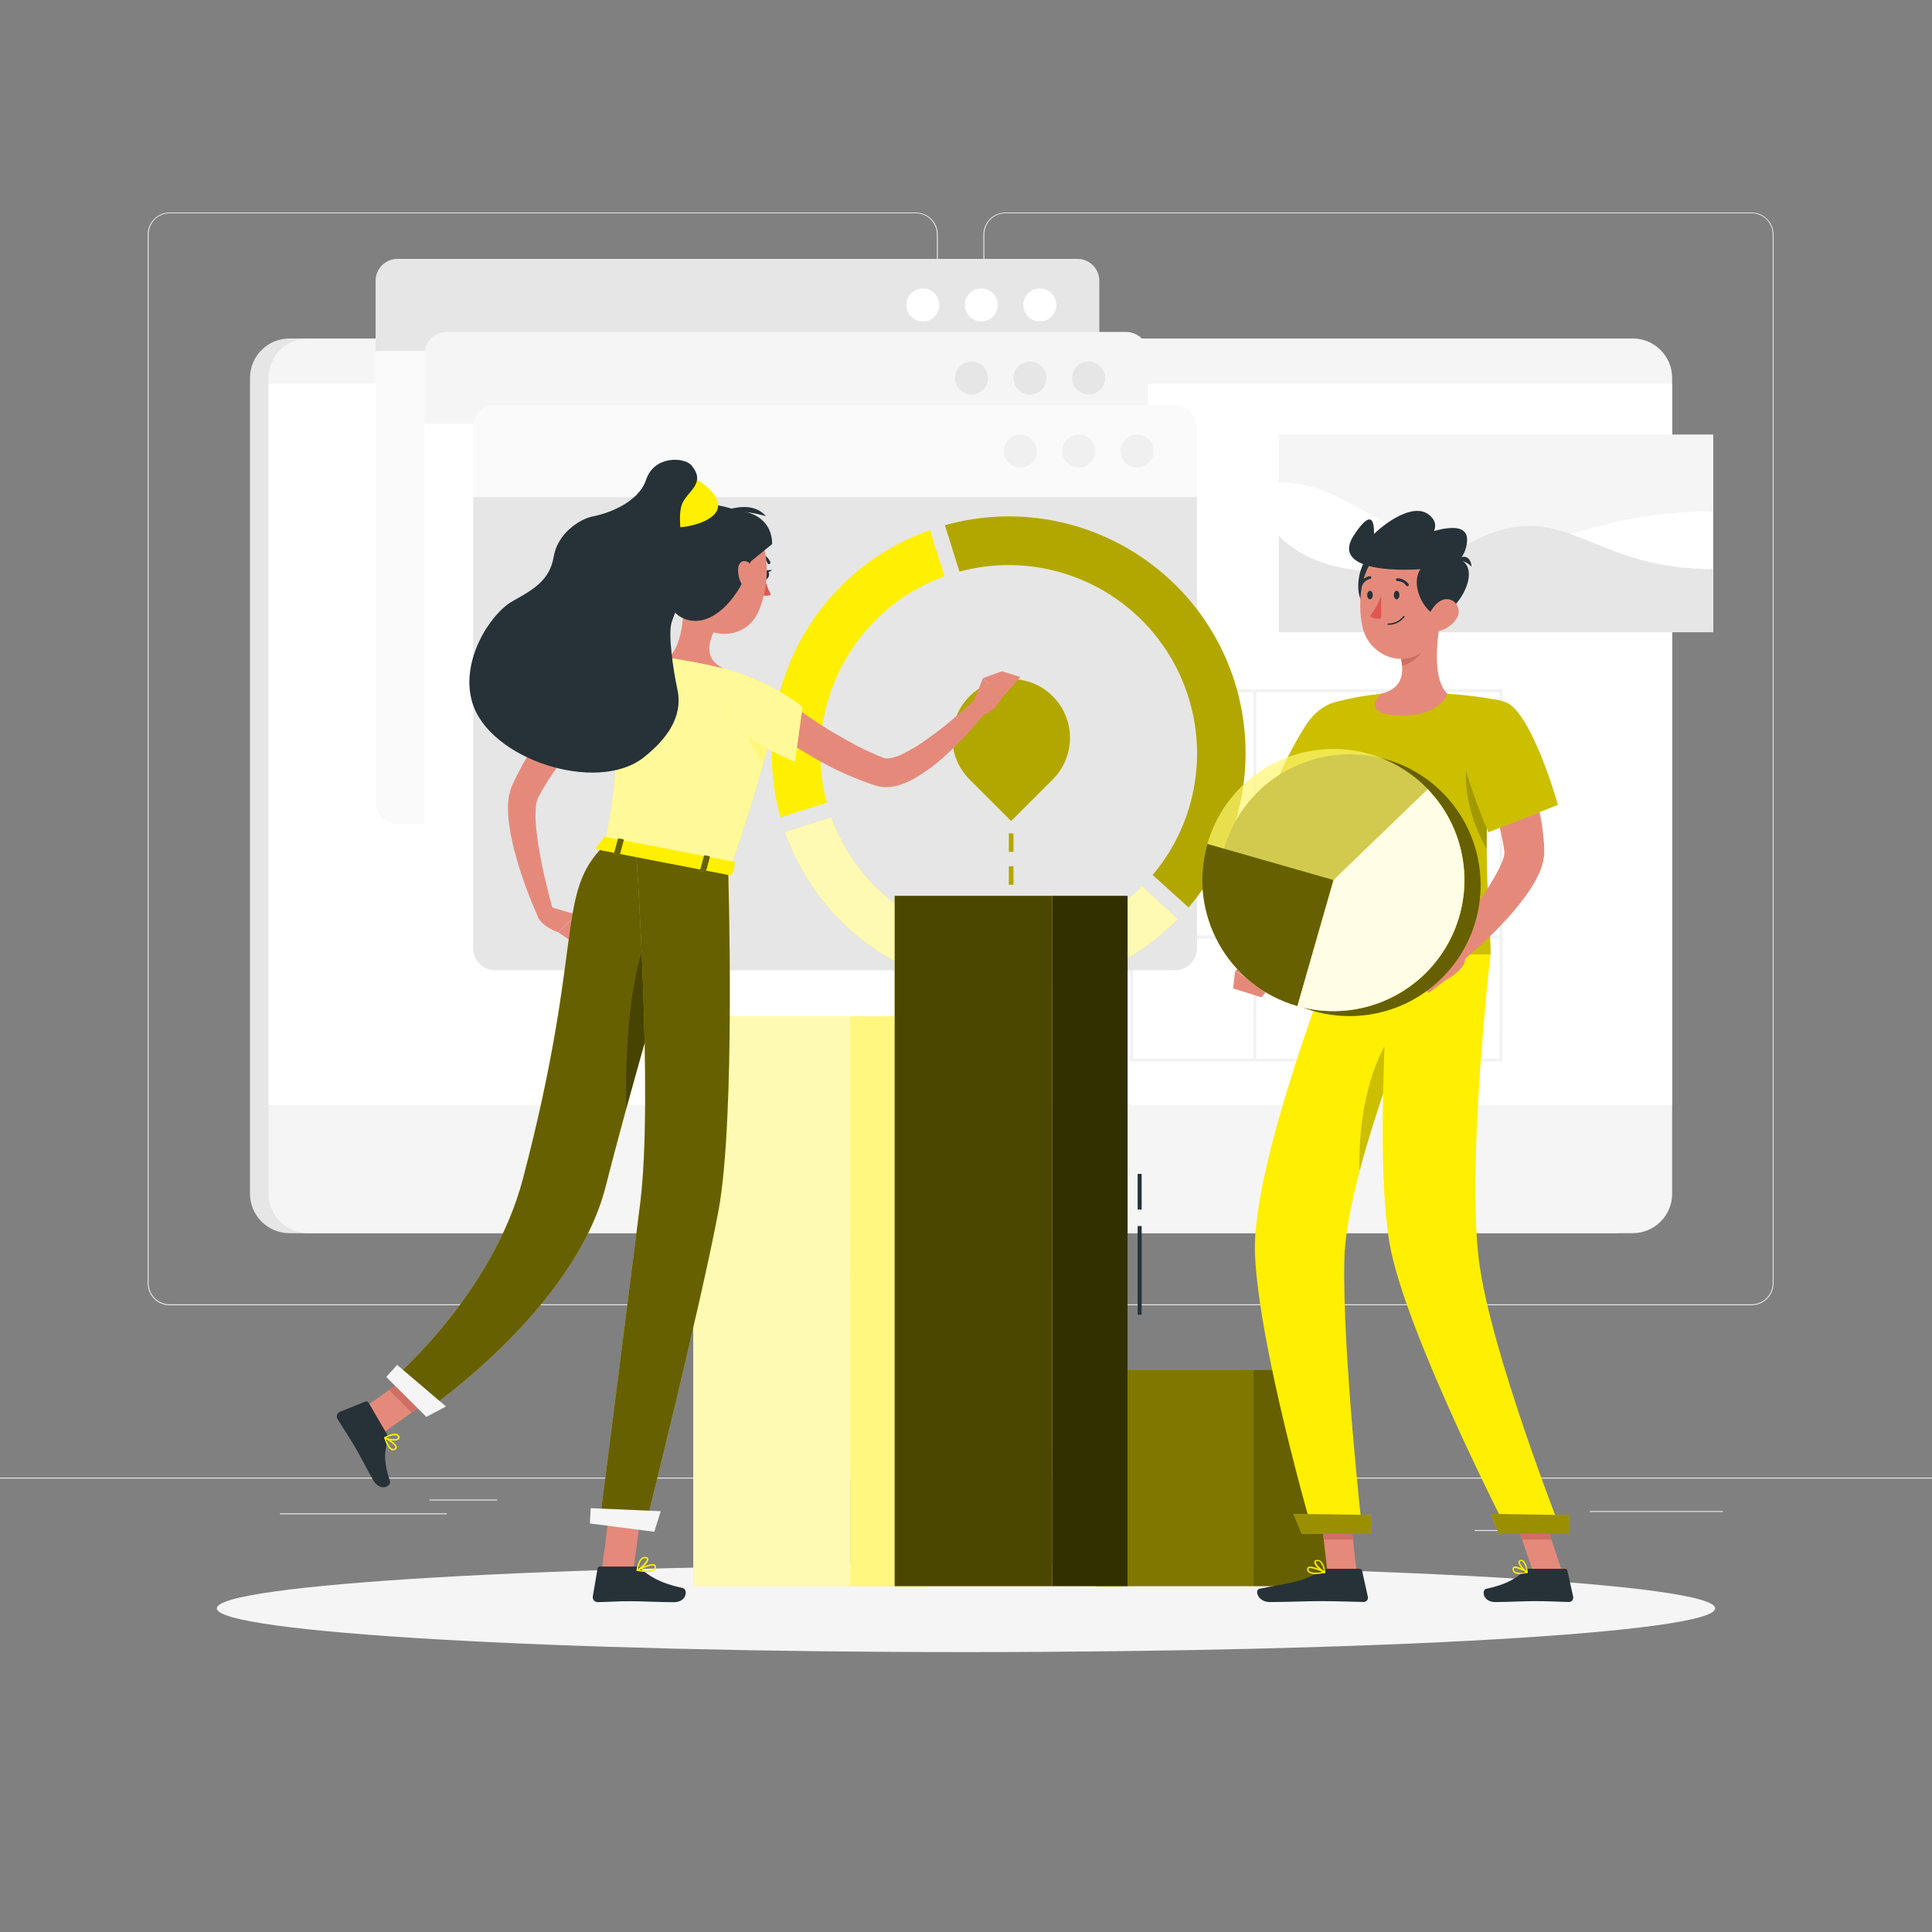 <?xml version="1.0" encoding="UTF-8"?>
<svg xmlns="http://www.w3.org/2000/svg" xmlns:xlink="http://www.w3.org/1999/xlink" width="600pt" height="600pt" viewBox="0 0 600 600" version="1.1">
<rect x="0" y="0" width="600" height="600" fill="#808080" stroke="none"/>
<defs>
<filter id="alpha" filterUnits="objectBoundingBox" x="0%" y="0%" width="100%" height="100%">
  <feColorMatrix type="matrix" in="SourceGraphic" values="0 0 0 0 1 0 0 0 0 1 0 0 0 0 1 0 0 0 1 0"/>
</filter>
<mask id="mask0">
  <g filter="url(#alpha)">
<rect x="0" y="0" width="600" height="600" style="fill:rgb(0%,0%,0%);fill-opacity:0.502;stroke:none;"/>
  </g>
</mask>
<clipPath id="clip1">
  <rect x="0" y="0" width="600" height="600"/>
</clipPath>
<g id="surface5" clip-path="url(#clip1)">
<path style=" stroke:none;fill-rule:nonzero;fill:rgb(90.196%,90.196%,90.196%);fill-opacity:1;" d="M 428.398 214.078 L 351.012 214.078 L 351.012 329.641 L 466.586 329.641 L 466.586 214.078 Z M 390.18 214.98 L 427.488 214.98 L 427.488 252.301 L 390.145 252.301 Z M 427.488 290.52 L 390.145 290.52 L 390.145 253.199 L 427.453 253.199 Z M 351.961 214.98 L 389.27 214.98 L 389.27 252.301 L 351.926 252.301 Z M 351.961 253.199 L 389.27 253.199 L 389.27 290.52 L 351.926 290.52 Z M 389.23 328.801 L 351.926 328.801 L 351.926 291.48 L 389.23 291.48 Z M 427.453 328.801 L 390.145 328.801 L 390.145 291.48 L 427.453 291.48 Z M 465.672 328.801 L 428.398 328.801 L 428.398 291.48 L 465.707 291.48 Z M 465.672 290.578 L 428.398 290.578 L 428.398 253.199 L 465.707 253.199 Z M 428.398 252.301 L 428.398 214.98 L 465.707 214.98 L 465.707 252.301 Z M 428.398 252.301 "/>
</g>
<mask id="mask1">
  <g filter="url(#alpha)">
<rect x="0" y="0" width="600" height="600" style="fill:rgb(0%,0%,0%);fill-opacity:0.702;stroke:none;"/>
  </g>
</mask>
<clipPath id="clip2">
  <rect x="0" y="0" width="600" height="600"/>
</clipPath>
<g id="surface8" clip-path="url(#clip2)">
<path style=" stroke:none;fill-rule:nonzero;fill:rgb(100%,100%,100%);fill-opacity:1;" d="M 279.109 299.09 C 273.453 296.168 268.207 292.512 263.508 288.215 C 254.594 280.043 247.832 269.801 243.816 258.395 L 258.145 253.871 C 264.949 272.734 280.941 286.797 300.52 291.137 C 320.098 295.477 340.531 289.488 354.672 275.27 L 365.746 285.422 C 343.004 308.512 307.855 314.059 279.109 299.09 Z M 279.109 299.09 "/>
</g>
<mask id="mask2">
  <g filter="url(#alpha)">
<rect x="0" y="0" width="600" height="600" style="fill:rgb(0%,0%,0%);fill-opacity:0.302;stroke:none;"/>
  </g>
</mask>
<clipPath id="clip3">
  <rect x="0" y="0" width="600" height="600"/>
</clipPath>
<g id="surface11" clip-path="url(#clip3)">
<path style=" stroke:none;fill-rule:nonzero;fill:rgb(0%,0%,0%);fill-opacity:1;" d="M 357.973 271.727 C 374.473 252.168 376.348 224.152 362.602 202.566 C 348.855 180.98 322.676 170.836 297.973 177.516 L 293.449 163.117 C 331.672 152.41 371.496 173.957 383.449 211.812 C 391.047 236.059 385.633 262.508 369.121 281.82 Z M 357.973 271.727 "/>
</g>
<mask id="mask3">
  <g filter="url(#alpha)">
<rect x="0" y="0" width="600" height="600" style="fill:rgb(0%,0%,0%);fill-opacity:0.302;stroke:none;"/>
  </g>
</mask>
<clipPath id="clip4">
  <rect x="0" y="0" width="600" height="600"/>
</clipPath>
<g id="surface14" clip-path="url(#clip4)">
<path style=" stroke:none;fill-rule:nonzero;fill:rgb(0%,0%,0%);fill-opacity:1;" d="M 326.941 216.238 C 319.809 209.105 308.246 209.102 301.109 216.234 C 293.977 223.363 293.973 234.93 301.105 242.062 L 314.016 254.977 L 326.941 242.062 C 334.07 234.934 334.07 223.371 326.941 216.238 Z M 326.941 216.238 "/>
</g>
<mask id="mask4">
  <g filter="url(#alpha)">
<rect x="0" y="0" width="600" height="600" style="fill:rgb(0%,0%,0%);fill-opacity:0.302;stroke:none;"/>
  </g>
</mask>
<clipPath id="clip5">
  <rect x="0" y="0" width="600" height="600"/>
</clipPath>
<g id="surface17" clip-path="url(#clip5)">
<path style=" stroke:none;fill-rule:nonzero;fill:rgb(0%,0%,0%);fill-opacity:1;" d="M 313.309 258.805 L 314.746 258.805 L 314.746 264.562 L 313.309 264.562 Z M 313.309 258.805 "/>
</g>
<mask id="mask5">
  <g filter="url(#alpha)">
<rect x="0" y="0" width="600" height="600" style="fill:rgb(0%,0%,0%);fill-opacity:0.302;stroke:none;"/>
  </g>
</mask>
<clipPath id="clip6">
  <rect x="0" y="0" width="600" height="600"/>
</clipPath>
<g id="surface20" clip-path="url(#clip6)">
<path style=" stroke:none;fill-rule:nonzero;fill:rgb(0%,0%,0%);fill-opacity:1;" d="M 313.309 269.016 L 314.746 269.016 L 314.746 274.777 L 313.309 274.777 Z M 313.309 269.016 "/>
</g>
<mask id="mask6">
  <g filter="url(#alpha)">
<rect x="0" y="0" width="600" height="600" style="fill:rgb(0%,0%,0%);fill-opacity:0.702;stroke:none;"/>
  </g>
</mask>
<clipPath id="clip7">
  <rect x="0" y="0" width="600" height="600"/>
</clipPath>
<g id="surface23" clip-path="url(#clip7)">
<path style=" stroke:none;fill-rule:nonzero;fill:rgb(100%,100%,100%);fill-opacity:1;" d="M 215.305 315.625 L 264.18 315.625 L 264.18 492.602 L 215.305 492.602 Z M 215.305 315.625 "/>
</g>
<mask id="mask7">
  <g filter="url(#alpha)">
<rect x="0" y="0" width="600" height="600" style="fill:rgb(0%,0%,0%);fill-opacity:0.502;stroke:none;"/>
  </g>
</mask>
<clipPath id="clip8">
  <rect x="0" y="0" width="600" height="600"/>
</clipPath>
<g id="surface26" clip-path="url(#clip8)">
<path style=" stroke:none;fill-rule:nonzero;fill:rgb(100%,100%,100%);fill-opacity:1;" d="M 264.18 315.625 L 287.641 315.625 L 287.641 492.602 L 264.18 492.602 Z M 264.18 315.625 "/>
</g>
<mask id="mask8">
  <g filter="url(#alpha)">
<rect x="0" y="0" width="600" height="600" style="fill:rgb(0%,0%,0%);fill-opacity:0.502;stroke:none;"/>
  </g>
</mask>
<clipPath id="clip9">
  <rect x="0" y="0" width="600" height="600"/>
</clipPath>
<g id="surface29" clip-path="url(#clip9)">
<path style=" stroke:none;fill-rule:nonzero;fill:rgb(0%,0%,0%);fill-opacity:1;" d="M 340.391 425.398 L 389.27 425.398 L 389.27 492.602 L 340.391 492.602 Z M 340.391 425.398 "/>
</g>
<mask id="mask9">
  <g filter="url(#alpha)">
<rect x="0" y="0" width="600" height="600" style="fill:rgb(0%,0%,0%);fill-opacity:0.6;stroke:none;"/>
  </g>
</mask>
<clipPath id="clip10">
  <rect x="0" y="0" width="600" height="600"/>
</clipPath>
<g id="surface32" clip-path="url(#clip10)">
<path style=" stroke:none;fill-rule:nonzero;fill:rgb(0%,0%,0%);fill-opacity:1;" d="M 389.27 425.398 L 412.727 425.398 L 412.727 492.602 L 389.27 492.602 Z M 389.27 425.398 "/>
</g>
<mask id="mask10">
  <g filter="url(#alpha)">
<rect x="0" y="0" width="600" height="600" style="fill:rgb(0%,0%,0%);fill-opacity:0.702;stroke:none;"/>
  </g>
</mask>
<clipPath id="clip11">
  <rect x="0" y="0" width="600" height="600"/>
</clipPath>
<g id="surface35" clip-path="url(#clip11)">
<path style=" stroke:none;fill-rule:nonzero;fill:rgb(0%,0%,0%);fill-opacity:1;" d="M 277.848 278.207 L 326.723 278.207 L 326.723 492.602 L 277.848 492.602 Z M 277.848 278.207 "/>
</g>
<mask id="mask11">
  <g filter="url(#alpha)">
<rect x="0" y="0" width="600" height="600" style="fill:rgb(0%,0%,0%);fill-opacity:0.8;stroke:none;"/>
  </g>
</mask>
<clipPath id="clip12">
  <rect x="0" y="0" width="600" height="600"/>
</clipPath>
<g id="surface38" clip-path="url(#clip12)">
<path style=" stroke:none;fill-rule:nonzero;fill:rgb(0%,0%,0%);fill-opacity:1;" d="M 326.723 278.207 L 350.184 278.207 L 350.184 492.602 L 326.723 492.602 Z M 326.723 278.207 "/>
</g>
<mask id="mask12">
  <g filter="url(#alpha)">
<rect x="0" y="0" width="600" height="600" style="fill:rgb(0%,0%,0%);fill-opacity:0.2;stroke:none;"/>
  </g>
</mask>
<clipPath id="clip13">
  <rect x="0" y="0" width="600" height="600"/>
</clipPath>
<g id="surface41" clip-path="url(#clip13)">
<path style=" stroke:none;fill-rule:nonzero;fill:rgb(0%,0%,0%);fill-opacity:1;" d="M 425.664 224.195 C 428.723 232.32 413.23 256.234 413.23 256.234 L 395.074 246.383 C 397.809 238.941 401.336 231.816 405.602 225.133 C 411.984 215.555 422.316 215.281 425.664 224.195 Z M 425.664 224.195 "/>
</g>
<mask id="mask13">
  <g filter="url(#alpha)">
<rect x="0" y="0" width="600" height="600" style="fill:rgb(0%,0%,0%);fill-opacity:0.2;stroke:none;"/>
  </g>
</mask>
<clipPath id="clip14">
  <rect x="0" y="0" width="600" height="600"/>
</clipPath>
<g id="surface44" clip-path="url(#clip14)">
<path style=" stroke:none;fill-rule:nonzero;fill:rgb(0%,0%,0%);fill-opacity:1;" d="M 414.887 217.98 C 414.887 217.98 404.172 245.398 414.348 296.449 L 462.91 296.449 C 463.246 288.996 458.555 252.637 465.742 217.523 C 460.379 216.484 454.949 215.793 449.496 215.461 C 442.621 215.062 435.73 215.062 428.855 215.461 C 424.141 215.934 419.473 216.777 414.887 217.98 Z M 414.887 217.98 "/>
</g>
<mask id="mask14">
  <g filter="url(#alpha)">
<rect x="0" y="0" width="600" height="600" style="fill:rgb(0%,0%,0%);fill-opacity:0.2;stroke:none;"/>
  </g>
</mask>
<clipPath id="clip15">
  <rect x="0" y="0" width="600" height="600"/>
</clipPath>
<g id="surface47" clip-path="url(#clip15)">
<path style=" stroke:none;fill-rule:nonzero;fill:rgb(0%,0%,0%);fill-opacity:1;" d="M 455.855 234.301 C 457.441 226.285 460.523 227.676 463.453 231.625 C 462.199 242.25 461.625 252.941 461.723 263.641 C 459.73 260.242 453.203 247.727 455.855 234.301 Z M 455.855 234.301 "/>
</g>
<mask id="mask15">
  <g filter="url(#alpha)">
<rect x="0" y="0" width="600" height="600" style="fill:rgb(0%,0%,0%);fill-opacity:0.2;stroke:none;"/>
  </g>
</mask>
<clipPath id="clip16">
  <rect x="0" y="0" width="600" height="600"/>
</clipPath>
<g id="surface50" clip-path="url(#clip16)">
<path style=" stroke:none;fill-rule:nonzero;fill:rgb(0%,0%,0%);fill-opacity:1;" d="M 434.746 317.891 L 436.223 321.238 C 430.84 335.113 426.16 349.254 422.207 363.602 C 421.789 347.23 425.172 329.184 434.746 317.891 Z M 434.746 317.891 "/>
</g>
<mask id="mask16">
  <g filter="url(#alpha)">
<rect x="0" y="0" width="600" height="600" style="fill:rgb(0%,0%,0%);fill-opacity:0.4;stroke:none;"/>
  </g>
</mask>
<clipPath id="clip17">
  <rect x="0" y="0" width="600" height="600"/>
</clipPath>
<g id="surface53" clip-path="url(#clip17)">
<path style=" stroke:none;fill-rule:nonzero;fill:rgb(0%,0%,0%);fill-opacity:1;" d="M 465.504 476.387 L 487.246 476.387 L 487.246 470.531 L 462.949 470.16 Z M 465.504 476.387 "/>
</g>
<mask id="mask17">
  <g filter="url(#alpha)">
<rect x="0" y="0" width="600" height="600" style="fill:rgb(0%,0%,0%);fill-opacity:0.4;stroke:none;"/>
  </g>
</mask>
<clipPath id="clip18">
  <rect x="0" y="0" width="600" height="600"/>
</clipPath>
<g id="surface56" clip-path="url(#clip18)">
<path style=" stroke:none;fill-rule:nonzero;fill:rgb(0%,0%,0%);fill-opacity:1;" d="M 404.242 476.387 L 425.988 476.387 L 425.988 470.473 L 401.688 470.16 Z M 404.242 476.387 "/>
</g>
<mask id="mask18">
  <g filter="url(#alpha)">
<rect x="0" y="0" width="600" height="600" style="fill:rgb(0%,0%,0%);fill-opacity:0.2;stroke:none;"/>
  </g>
</mask>
<clipPath id="clip19">
  <rect x="0" y="0" width="600" height="600"/>
</clipPath>
<g id="surface59" clip-path="url(#clip19)">
<path style=" stroke:none;fill-rule:nonzero;fill:rgb(0%,0%,0%);fill-opacity:1;" d="M 467.641 218.113 C 475.738 221.23 483.84 249.961 483.84 249.961 L 462.238 258.457 C 462.238 258.457 455.797 243.602 453.602 232.559 C 451.344 220.98 458.461 214.586 467.641 218.113 Z M 467.641 218.113 "/>
</g>
<mask id="mask19">
  <g filter="url(#alpha)">
<rect x="0" y="0" width="600" height="600" style="fill:rgb(0%,0%,0%);fill-opacity:0.6;stroke:none;"/>
  </g>
</mask>
<clipPath id="clip20">
  <rect x="0" y="0" width="600" height="600"/>
</clipPath>
<g id="surface62" clip-path="url(#clip20)">
<path style=" stroke:none;fill-rule:nonzero;fill:rgb(0%,0%,0%);fill-opacity:1;" d="M 380.074 263.699 C 377.773 271.723 378.004 280.258 380.734 288.145 C 383.234 295.484 387.789 301.949 393.863 306.77 C 410.652 320.059 434.863 318.07 449.258 302.223 C 463.656 286.375 463.312 262.086 448.477 246.648 C 443.562 241.531 437.387 237.809 430.57 235.848 C 417.781 232.148 403.992 234.91 393.613 243.254 C 392.68 244.004 391.793 244.805 390.949 245.652 C 385.797 250.605 382.047 256.832 380.074 263.699 Z M 380.074 263.699 "/>
</g>
<mask id="mask20">
  <g filter="url(#alpha)">
<rect x="0" y="0" width="600" height="600" style="fill:rgb(0%,0%,0%);fill-opacity:0.902;stroke:none;"/>
  </g>
</mask>
<clipPath id="clip21">
  <rect x="0" y="0" width="600" height="600"/>
</clipPath>
<g id="surface65" clip-path="url(#clip21)">
<path style=" stroke:none;fill-rule:nonzero;fill:rgb(100%,100%,100%);fill-opacity:1;" d="M 443.363 245.051 L 414.086 273.312 L 402.863 312.434 C 420.57 317.516 439.48 310.07 448.969 294.285 C 458.461 278.496 456.16 258.301 443.363 245.051 Z M 443.363 245.051 "/>
</g>
<mask id="mask21">
  <g filter="url(#alpha)">
<rect x="0" y="0" width="600" height="600" style="fill:rgb(0%,0%,0%);fill-opacity:0.702;stroke:none;"/>
  </g>
</mask>
<mask id="mask22">
  <g filter="url(#alpha)">
<rect x="0" y="0" width="600" height="600" style="fill:rgb(0%,0%,0%);fill-opacity:0.439;stroke:none;"/>
  </g>
</mask>
<clipPath id="clip23">
  <rect x="0" y="0" width="600" height="600"/>
</clipPath>
<g id="surface69" clip-path="url(#clip23)">
<path style=" stroke:none;fill-rule:nonzero;fill:rgb(100%,100%,100%);fill-opacity:1;" d="M 414.086 273.312 L 443.363 245.039 C 433.266 234.574 418.348 230.297 404.234 233.816 C 390.125 237.34 378.965 248.121 374.965 262.105 Z M 414.086 273.312 "/>
</g>
<clipPath id="clip22">
  <rect x="0" y="0" width="600" height="600"/>
</clipPath>
<g id="surface71" clip-path="url(#clip22)">
<path style=" stroke:none;fill-rule:nonzero;fill:rgb(100%,93.725%,0%);fill-opacity:1;" d="M 414.086 273.312 L 443.363 245.039 C 433.266 234.574 418.348 230.297 404.234 233.816 C 390.125 237.34 378.965 248.121 374.965 262.105 Z M 414.086 273.312 "/>
<use xlink:href="#surface69" mask="url(#mask22)"/>
</g>
<mask id="mask23">
  <g filter="url(#alpha)">
<rect x="0" y="0" width="600" height="600" style="fill:rgb(0%,0%,0%);fill-opacity:0.6;stroke:none;"/>
  </g>
</mask>
<clipPath id="clip24">
  <rect x="0" y="0" width="600" height="600"/>
</clipPath>
<g id="surface74" clip-path="url(#clip24)">
<path style=" stroke:none;fill-rule:nonzero;fill:rgb(0%,0%,0%);fill-opacity:1;" d="M 414.086 273.312 L 374.977 262.105 C 368.793 283.707 381.277 306.23 402.875 312.434 Z M 414.086 273.312 "/>
</g>
<mask id="mask24">
  <g filter="url(#alpha)">
<rect x="0" y="0" width="600" height="600" style="fill:rgb(0%,0%,0%);fill-opacity:0.6;stroke:none;"/>
  </g>
</mask>
<clipPath id="clip25">
  <rect x="0" y="0" width="600" height="600"/>
</clipPath>
<g id="surface77" clip-path="url(#clip25)">
<path style=" stroke:none;fill-rule:nonzero;fill:rgb(0%,0%,0%);fill-opacity:1;" d="M 216.406 268.043 C 216.406 268.043 197.398 331.703 188.113 368.398 C 178.32 407.074 131.555 438.613 131.555 438.613 L 121.57 428.688 C 121.57 428.688 152.832 402.289 162.371 366.203 C 181.645 292.922 172.379 277.402 187.738 262.5 Z M 216.406 268.043 "/>
</g>
<mask id="mask25">
  <g filter="url(#alpha)">
<rect x="0" y="0" width="600" height="600" style="fill:rgb(0%,0%,0%);fill-opacity:0.302;stroke:none;"/>
  </g>
</mask>
<clipPath id="clip26">
  <rect x="0" y="0" width="600" height="600"/>
</clipPath>
<g id="surface80" clip-path="url(#clip26)">
<path style=" stroke:none;fill-rule:nonzero;fill:rgb(0%,0%,0%);fill-opacity:1;" d="M 207.48 281.605 C 195.012 291.203 194.172 327.875 194.461 344.438 C 200.809 321.289 208.309 295.523 212.688 280.633 C 211.488 279.602 209.773 279.828 207.48 281.605 Z M 207.48 281.605 "/>
</g>
<mask id="mask26">
  <g filter="url(#alpha)">
<rect x="0" y="0" width="600" height="600" style="fill:rgb(0%,0%,0%);fill-opacity:0.6;stroke:none;"/>
  </g>
</mask>
<clipPath id="clip27">
  <rect x="0" y="0" width="600" height="600"/>
</clipPath>
<g id="surface83" clip-path="url(#clip27)">
<path style=" stroke:none;fill-rule:nonzero;fill:rgb(0%,0%,0%);fill-opacity:1;" d="M 226.129 270 C 226.129 270 228.527 347.027 223.117 376.043 C 217.453 406.223 200.207 474.863 200.207 474.863 L 186.18 473.051 C 186.18 473.051 195.059 403.703 198.816 373.727 C 202.934 341.039 197.543 264.469 197.543 264.469 Z M 226.129 270 "/>
</g>
<mask id="mask27">
  <g filter="url(#alpha)">
<rect x="0" y="0" width="600" height="600" style="fill:rgb(0%,0%,0%);fill-opacity:0.8;stroke:none;"/>
  </g>
</mask>
<clipPath id="clip28">
  <rect x="0" y="0" width="600" height="600"/>
</clipPath>
<g id="surface86" clip-path="url(#clip28)">
<path style=" stroke:none;fill-rule:nonzero;fill:rgb(100%,100%,100%);fill-opacity:1;" d="M 190.43 203.207 C 183.672 203.52 177.227 214.715 177.227 214.715 L 186.145 232.934 C 186.145 232.934 198.227 222.863 198.383 212.965 C 198.516 206.531 197.062 202.906 190.43 203.207 Z M 190.43 203.207 "/>
</g>
<mask id="mask28">
  <g filter="url(#alpha)">
<rect x="0" y="0" width="600" height="600" style="fill:rgb(0%,0%,0%);fill-opacity:0.6;stroke:none;"/>
  </g>
</mask>
<clipPath id="clip29">
  <rect x="0" y="0" width="600" height="600"/>
</clipPath>
<g id="surface89" clip-path="url(#clip29)">
<path style=" stroke:none;fill-rule:nonzero;fill:rgb(100%,100%,100%);fill-opacity:1;" d="M 187.691 262.477 L 226.715 270.035 C 245.148 215.746 240.742 213.996 240.742 213.996 C 237.879 212.449 234.918 211.074 231.887 209.879 L 231.348 209.676 C 228.863 208.777 228.336 208.633 224.988 207.66 C 219.238 206.305 213.887 205.199 207.266 204.238 L 206.004 204.059 C 204.805 203.914 203.605 203.785 202.465 203.676 C 201.695 203.594 200.914 203.543 200.184 203.484 L 197.664 203.352 C 193.391 203.137 190.344 203.207 190.344 203.207 C 192.574 237.086 190.945 246.816 187.691 262.477 Z M 187.691 262.477 "/>
</g>
<mask id="mask29">
  <g filter="url(#alpha)">
<rect x="0" y="0" width="600" height="600" style="fill:rgb(0%,0%,0%);fill-opacity:0.2;stroke:none;"/>
  </g>
</mask>
<clipPath id="clip30">
  <rect x="0" y="0" width="600" height="600"/>
</clipPath>
<g id="surface92" clip-path="url(#clip30)">
<path style=" stroke:none;fill-rule:nonzero;fill:rgb(100%,93.725%,0%);fill-opacity:1;" d="M 231.227 227.051 C 232.777 230.102 234.613 234.145 237.07 236.941 C 237.781 234.371 238.367 232.141 238.871 230.062 Z M 231.227 227.051 "/>
</g>
<mask id="mask30">
  <g filter="url(#alpha)">
<rect x="0" y="0" width="600" height="600" style="fill:rgb(0%,0%,0%);fill-opacity:0.6;stroke:none;"/>
  </g>
</mask>
<clipPath id="clip31">
  <rect x="0" y="0" width="600" height="600"/>
</clipPath>
<g id="surface95" clip-path="url(#clip31)">
<path style=" stroke:none;fill-rule:nonzero;fill:rgb(100%,100%,100%);fill-opacity:1;" d="M 229.199 210.707 C 232.223 208.309 245.242 216.203 249.227 219.504 L 246.898 236.617 C 246.898 236.617 228.301 228.91 227.027 223.645 C 225.66 218.16 226.801 212.543 229.199 210.707 Z M 229.199 210.707 "/>
</g>
<mask id="mask31">
  <g filter="url(#alpha)">
<rect x="0" y="0" width="600" height="600" style="fill:rgb(0%,0%,0%);fill-opacity:0.6;stroke:none;"/>
  </g>
</mask>
<clipPath id="clip32">
  <rect x="0" y="0" width="600" height="600"/>
</clipPath>
<g id="surface98" clip-path="url(#clip32)">
<path style=" stroke:none;fill-rule:nonzero;fill:rgb(0%,0%,0%);fill-opacity:1;" d="M 192.059 265.512 L 191.004 265.309 C 190.801 265.309 190.656 265.129 190.691 264.996 L 191.891 260.578 C 191.891 260.449 192.133 260.375 192.348 260.41 L 193.402 260.617 C 193.609 260.617 193.754 260.797 193.715 260.93 L 192.516 265.344 C 192.48 265.477 192.277 265.547 192.059 265.512 Z M 192.059 265.512 "/>
</g>
<mask id="mask32">
  <g filter="url(#alpha)">
<rect x="0" y="0" width="600" height="600" style="fill:rgb(0%,0%,0%);fill-opacity:0.6;stroke:none;"/>
  </g>
</mask>
<clipPath id="clip33">
  <rect x="0" y="0" width="600" height="600"/>
</clipPath>
<g id="surface101" clip-path="url(#clip33)">
<path style=" stroke:none;fill-rule:nonzero;fill:rgb(0%,0%,0%);fill-opacity:1;" d="M 218.797 270.742 L 217.727 270.539 C 217.523 270.539 217.379 270.359 217.414 270.227 L 218.617 265.812 C 218.617 265.691 218.855 265.621 219.07 265.656 L 220.129 265.859 C 220.344 265.859 220.488 266.039 220.453 266.172 L 219.254 270.59 C 219.203 270.719 219 270.793 218.797 270.742 Z M 218.797 270.742 "/>
</g>
</defs>
<g id="surface1">
<path style=" stroke:none;fill-rule:nonzero;fill:rgb(90.196%,90.196%,90.196%);fill-opacity:1;" d="M 0 458.879 L 600 458.879 L 600 459.18 L 0 459.18 Z M 0 458.879 "/>
<path style=" stroke:none;fill-rule:nonzero;fill:rgb(90.196%,90.196%,90.196%);fill-opacity:1;" d="M 493.738 469.262 L 535.02 469.262 L 535.02 469.559 L 493.738 469.559 Z M 493.738 469.262 "/>
<path style=" stroke:none;fill-rule:nonzero;fill:rgb(90.196%,90.196%,90.196%);fill-opacity:1;" d="M 299.242 469.262 L 311.578 469.262 L 311.578 469.559 L 299.242 469.559 Z M 299.242 469.262 "/>
<path style=" stroke:none;fill-rule:nonzero;fill:rgb(90.196%,90.196%,90.196%);fill-opacity:1;" d="M 457.969 475.164 L 481.199 475.164 L 481.199 475.465 L 457.969 475.465 Z M 457.969 475.164 "/>
<path style=" stroke:none;fill-rule:nonzero;fill:rgb(90.196%,90.196%,90.196%);fill-opacity:1;" d="M 86.93 469.969 L 138.758 469.969 L 138.758 470.27 L 86.93 470.27 Z M 86.93 469.969 "/>
<path style=" stroke:none;fill-rule:nonzero;fill:rgb(90.196%,90.196%,90.196%);fill-opacity:1;" d="M 133.355 465.695 L 154.402 465.695 L 154.402 465.996 L 133.355 465.996 Z M 133.355 465.695 "/>
<path style=" stroke:none;fill-rule:nonzero;fill:rgb(90.196%,90.196%,90.196%);fill-opacity:1;" d="M 270.793 478.402 L 383.207 478.402 L 383.207 478.703 L 270.793 478.703 Z M 270.793 478.402 "/>
<path style=" stroke:none;fill-rule:nonzero;fill:rgb(90.196%,90.196%,90.196%);fill-opacity:1;" d="M 284.398 405.359 L 52.691 405.359 C 48.914 405.352 45.852 402.289 45.852 398.508 L 45.852 72.793 C 45.887 69.035 48.938 66.008 52.691 66 L 284.398 66 C 288.184 66 291.254 69.066 291.254 72.852 L 291.254 398.508 C 291.254 402.293 288.184 405.359 284.398 405.359 Z M 52.691 66.238 C 49.078 66.246 46.152 69.18 46.152 72.793 L 46.152 398.508 C 46.152 402.121 49.078 405.055 52.691 405.059 L 284.398 405.059 C 288.016 405.055 290.945 402.125 290.953 398.508 L 290.953 72.793 C 290.945 69.176 288.016 66.246 284.398 66.238 Z M 52.691 66.238 "/>
<path style=" stroke:none;fill-rule:nonzero;fill:rgb(90.196%,90.196%,90.196%);fill-opacity:1;" d="M 543.973 405.359 L 312.254 405.359 C 308.469 405.352 305.406 402.289 305.398 398.508 L 305.398 72.793 C 305.438 69.035 308.492 66.008 312.254 66 L 543.973 66 C 547.723 66.012 550.766 69.039 550.801 72.793 L 550.801 398.508 C 550.801 402.281 547.746 405.348 543.973 405.359 Z M 312.254 66.238 C 308.637 66.246 305.707 69.176 305.699 72.793 L 305.699 398.508 C 305.707 402.125 308.637 405.055 312.254 405.059 L 543.973 405.059 C 547.586 405.055 550.516 402.125 550.523 398.508 L 550.523 72.793 C 550.516 69.176 547.586 66.246 543.973 66.238 Z M 312.254 66.238 "/>
<path style=" stroke:none;fill-rule:nonzero;fill:rgb(98.039%,98.039%,98.039%);fill-opacity:1;" d="M 245.137 458.879 L 346.922 458.879 C 336.949 421.273 342.926 380.773 364.824 343.164 L 263.039 343.164 C 241.129 380.773 235.199 421.273 245.137 458.879 Z M 245.137 458.879 "/>
<path style=" stroke:none;fill-rule:nonzero;fill:rgb(90.196%,90.196%,90.196%);fill-opacity:1;" d="M 241.668 397.199 L 344.555 397.199 C 348.09 378.152 354.941 359.875 364.801 343.199 L 261.926 343.199 C 252.066 359.875 245.211 378.152 241.668 397.199 Z M 241.668 397.199 "/>
<path style=" stroke:none;fill-rule:nonzero;fill:rgb(90.196%,90.196%,90.196%);fill-opacity:1;" d="M 501.289 382.969 L 89.879 382.969 C 83.121 382.969 77.641 377.488 77.641 370.727 L 77.641 117.359 C 77.641 110.602 83.121 105.121 89.879 105.121 L 501.289 105.121 C 508.047 105.121 513.527 110.602 513.527 117.359 L 513.527 370.727 C 513.527 377.488 508.047 382.969 501.289 382.969 Z M 501.289 382.969 "/>
<path style=" stroke:none;fill-rule:nonzero;fill:rgb(96.078%,96.078%,96.078%);fill-opacity:1;" d="M 507.059 382.969 L 95.652 382.969 C 88.891 382.969 83.41 377.488 83.41 370.727 L 83.41 117.359 C 83.41 110.602 88.891 105.121 95.652 105.121 L 507.059 105.121 C 513.82 105.121 519.301 110.602 519.301 117.359 L 519.301 370.727 C 519.301 377.488 513.82 382.969 507.059 382.969 Z M 507.059 382.969 "/>
<path style=" stroke:none;fill-rule:nonzero;fill:rgb(100%,100%,100%);fill-opacity:1;" d="M 519.301 343.176 L 83.41 343.176 L 83.41 119.195 L 519.301 119.195 Z M 519.301 343.176 "/>
<path style=" stroke:none;fill-rule:nonzero;fill:rgb(90.196%,90.196%,90.196%);fill-opacity:1;" d="M 309.707 363.574 C 309.707 368.184 305.973 371.914 301.367 371.914 C 296.762 371.914 293.027 368.184 293.027 363.574 C 293.027 358.969 296.762 355.234 301.367 355.234 C 305.973 355.234 309.707 358.969 309.707 363.574 Z M 309.707 363.574 "/>
<path style=" stroke:none;fill-rule:nonzero;fill:rgb(96.078%,96.078%,96.078%);fill-opacity:1;" d="M 264 450.828 L 380.195 450.828 C 384.645 450.828 388.246 454.434 388.246 458.879 L 255.973 458.879 C 255.973 454.441 259.562 450.84 264 450.828 Z M 264 450.828 "/>
<path style=" stroke:none;fill-rule:nonzero;fill:rgb(90.196%,90.196%,90.196%);fill-opacity:1;" d="M 236.398 450.828 L 257.207 450.828 C 261.648 450.836 265.246 454.438 265.246 458.879 L 228.289 458.879 C 228.293 456.734 229.148 454.68 230.672 453.168 C 232.195 451.656 234.254 450.816 236.398 450.828 Z M 236.398 450.828 "/>
<path style=" stroke:none;fill-rule:nonzero;fill:rgb(90.196%,90.196%,90.196%);fill-opacity:1;" d="M 341.398 87.18 C 341.395 83.438 338.363 80.406 334.621 80.398 L 123.422 80.398 C 119.68 80.414 116.652 83.441 116.641 87.18 L 116.641 108.996 L 341.398 108.996 Z M 341.398 87.18 "/>
<path style=" stroke:none;fill-rule:nonzero;fill:rgb(100%,100%,100%);fill-opacity:1;" d="M 291.719 94.703 C 291.719 97.535 289.426 99.828 286.598 99.828 C 283.766 99.828 281.473 97.535 281.473 94.703 C 281.473 91.875 283.766 89.578 286.598 89.578 C 289.426 89.578 291.719 91.875 291.719 94.703 Z M 291.719 94.703 "/>
<path style=" stroke:none;fill-rule:nonzero;fill:rgb(100%,100%,100%);fill-opacity:1;" d="M 309.875 94.703 C 309.875 97.535 307.582 99.828 304.754 99.828 C 301.922 99.828 299.629 97.535 299.629 94.703 C 299.629 91.875 301.922 89.578 304.754 89.578 C 307.582 89.578 309.875 91.875 309.875 94.703 Z M 309.875 94.703 "/>
<path style=" stroke:none;fill-rule:nonzero;fill:rgb(100%,100%,100%);fill-opacity:1;" d="M 328.043 94.703 C 328.043 97.535 325.75 99.828 322.922 99.828 C 320.09 99.828 317.797 97.535 317.797 94.703 C 317.797 91.875 320.09 89.578 322.922 89.578 C 325.75 89.578 328.043 91.875 328.043 94.703 Z M 328.043 94.703 "/>
<path style=" stroke:none;fill-rule:nonzero;fill:rgb(98.039%,98.039%,98.039%);fill-opacity:1;" d="M 123.48 255.938 L 334.68 255.938 C 338.418 255.93 341.445 252.906 341.461 249.168 L 341.461 108.996 L 116.699 108.996 L 116.699 249.168 C 116.719 252.902 119.746 255.922 123.48 255.938 Z M 123.48 255.938 "/>
<path style=" stroke:none;fill-rule:nonzero;fill:rgb(96.078%,96.078%,96.078%);fill-opacity:1;" d="M 356.52 109.859 C 356.508 106.129 353.484 103.105 349.754 103.094 L 138.613 103.094 C 134.875 103.098 131.844 106.121 131.832 109.859 L 131.832 131.688 L 356.52 131.688 Z M 356.52 109.859 "/>
<path style=" stroke:none;fill-rule:nonzero;fill:rgb(90.196%,90.196%,90.196%);fill-opacity:1;" d="M 306.84 117.383 C 306.84 120.215 304.547 122.508 301.715 122.508 C 298.887 122.508 296.594 120.215 296.594 117.383 C 296.594 114.555 298.887 112.262 301.715 112.262 C 304.547 112.262 306.84 114.555 306.84 117.383 Z M 306.84 117.383 "/>
<path style=" stroke:none;fill-rule:nonzero;fill:rgb(90.196%,90.196%,90.196%);fill-opacity:1;" d="M 325.008 117.383 C 325.008 120.215 322.715 122.508 319.883 122.508 C 317.055 122.508 314.762 120.215 314.762 117.383 C 314.762 114.555 317.055 112.262 319.883 112.262 C 322.715 112.262 325.008 114.555 325.008 117.383 Z M 325.008 117.383 "/>
<path style=" stroke:none;fill-rule:nonzero;fill:rgb(90.196%,90.196%,90.196%);fill-opacity:1;" d="M 343.199 117.383 C 343.199 120.215 340.906 122.508 338.074 122.508 C 335.246 122.508 332.953 120.215 332.953 117.383 C 332.953 114.555 335.246 112.262 338.074 112.262 C 340.906 112.262 343.199 114.555 343.199 117.383 Z M 343.199 117.383 "/>
<path style=" stroke:none;fill-rule:nonzero;fill:rgb(100%,100%,100%);fill-opacity:1;" d="M 138.613 278.629 L 349.812 278.629 C 353.551 278.613 356.574 275.586 356.578 271.848 L 356.578 131.688 L 131.832 131.688 L 131.832 271.848 C 131.84 275.59 134.871 278.621 138.613 278.629 Z M 138.613 278.629 "/>
<path style=" stroke:none;fill-rule:nonzero;fill:rgb(98.039%,98.039%,98.039%);fill-opacity:1;" d="M 371.652 132.551 C 371.645 128.809 368.613 125.777 364.871 125.773 L 153.73 125.773 C 149.992 125.777 146.957 128.809 146.953 132.551 L 146.953 154.367 L 371.652 154.367 Z M 371.652 132.551 "/>
<path style=" stroke:none;fill-rule:nonzero;fill:rgb(94.118%,94.118%,94.118%);fill-opacity:1;" d="M 321.973 140.074 C 321.973 142.906 319.68 145.199 316.848 145.199 C 314.02 145.199 311.723 142.906 311.723 140.074 C 311.723 137.246 314.02 134.953 316.848 134.953 C 319.68 134.953 321.973 137.246 321.973 140.074 Z M 321.973 140.074 "/>
<path style=" stroke:none;fill-rule:nonzero;fill:rgb(94.118%,94.118%,94.118%);fill-opacity:1;" d="M 340.129 140.074 C 340.129 142.906 337.832 145.199 335.004 145.199 C 332.176 145.199 329.879 142.906 329.879 140.074 C 329.879 137.246 332.176 134.953 335.004 134.953 C 337.832 134.953 340.129 137.246 340.129 140.074 Z M 340.129 140.074 "/>
<path style=" stroke:none;fill-rule:nonzero;fill:rgb(94.118%,94.118%,94.118%);fill-opacity:1;" d="M 358.297 140.074 C 358.301 142.914 356.008 145.219 353.168 145.223 C 350.328 145.227 348.027 142.93 348.023 140.094 C 348.023 137.254 350.32 134.953 353.16 134.953 C 355.992 134.953 358.289 137.246 358.297 140.074 Z M 358.297 140.074 "/>
<path style=" stroke:none;fill-rule:nonzero;fill:rgb(90.196%,90.196%,90.196%);fill-opacity:1;" d="M 153.73 301.32 L 364.934 301.32 C 368.672 301.309 371.699 298.277 371.711 294.539 L 371.711 154.367 L 146.953 154.367 L 146.953 294.539 C 146.965 298.277 149.992 301.309 153.73 301.32 Z M 153.73 301.32 "/>
<use xlink:href="#surface5" mask="url(#mask0)"/>
<path style=" stroke:none;fill-rule:nonzero;fill:rgb(96.078%,96.078%,96.078%);fill-opacity:1;" d="M 532.066 196.285 L 397.176 196.285 L 397.176 134.941 L 532.066 134.941 Z M 532.066 196.285 "/>
<path style=" stroke:none;fill-rule:nonzero;fill:rgb(100%,100%,100%);fill-opacity:1;" d="M 532.066 158.855 L 532.066 196.297 L 397.199 196.297 L 397.199 149.797 C 419.578 149.797 431.52 170.316 459.203 170.316 C 486.887 170.316 495.227 158.855 532.066 158.855 Z M 532.066 158.855 "/>
<path style=" stroke:none;fill-rule:nonzero;fill:rgb(90.196%,90.196%,90.196%);fill-opacity:1;" d="M 532.066 176.746 C 501.758 176.746 491.746 163.344 474.719 163.344 C 457.691 163.344 449.328 177.422 428.113 177.422 C 406.008 177.422 397.176 166.355 397.176 166.355 L 397.176 196.355 L 532.066 196.355 Z M 532.066 176.746 "/>
<path style=" stroke:none;fill-rule:nonzero;fill:rgb(96.078%,96.078%,96.078%);fill-opacity:1;" d="M 532.668 499.488 C 532.668 491.984 428.5 485.902 300 485.902 C 171.5 485.902 67.332 491.984 67.332 499.488 C 67.332 506.992 171.5 513.07 300 513.07 C 428.5 513.07 532.668 506.992 532.668 499.488 Z M 532.668 499.488 "/>
<path style=" stroke:none;fill-rule:nonzero;fill:rgb(100%,93.725%,0%);fill-opacity:1;" d="M 242.398 253.824 C 231.973 216.508 252.27 177.5 288.816 164.629 L 293.34 178.957 C 264.746 189.363 248.871 219.922 256.801 249.301 Z M 242.398 253.824 "/>
<path style=" stroke:none;fill-rule:nonzero;fill:rgb(100%,93.725%,0%);fill-opacity:1;" d="M 279.109 299.09 C 273.453 296.168 268.207 292.512 263.508 288.215 C 254.594 280.043 247.832 269.801 243.816 258.395 L 258.145 253.871 C 264.949 272.734 280.941 286.797 300.52 291.137 C 320.098 295.477 340.531 289.488 354.672 275.27 L 365.746 285.422 C 343.004 308.512 307.855 314.059 279.109 299.09 Z M 279.109 299.09 "/>
<use xlink:href="#surface8" mask="url(#mask1)"/>
<path style=" stroke:none;fill-rule:nonzero;fill:rgb(100%,93.725%,0%);fill-opacity:1;" d="M 357.973 271.727 C 374.473 252.168 376.348 224.152 362.602 202.566 C 348.855 180.98 322.676 170.836 297.973 177.516 L 293.449 163.117 C 331.672 152.41 371.496 173.957 383.449 211.812 C 391.047 236.059 385.633 262.508 369.121 281.82 Z M 357.973 271.727 "/>
<use xlink:href="#surface11" mask="url(#mask2)"/>
<path style=" stroke:none;fill-rule:nonzero;fill:rgb(100%,93.725%,0%);fill-opacity:1;" d="M 326.941 216.238 C 319.809 209.105 308.246 209.102 301.109 216.234 C 293.977 223.363 293.973 234.93 301.105 242.062 L 314.016 254.977 L 326.941 242.062 C 334.07 234.934 334.07 223.371 326.941 216.238 Z M 326.941 216.238 "/>
<use xlink:href="#surface14" mask="url(#mask3)"/>
<path style=" stroke:none;fill-rule:nonzero;fill:rgb(100%,93.725%,0%);fill-opacity:1;" d="M 313.309 258.805 L 314.746 258.805 L 314.746 264.562 L 313.309 264.562 Z M 313.309 258.805 "/>
<use xlink:href="#surface17" mask="url(#mask4)"/>
<path style=" stroke:none;fill-rule:nonzero;fill:rgb(100%,93.725%,0%);fill-opacity:1;" d="M 313.309 269.016 L 314.746 269.016 L 314.746 274.777 L 313.309 274.777 Z M 313.309 269.016 "/>
<use xlink:href="#surface20" mask="url(#mask5)"/>
<path style=" stroke:none;fill-rule:nonzero;fill:rgb(100%,93.725%,0%);fill-opacity:1;" d="M 215.305 315.625 L 264.18 315.625 L 264.18 492.602 L 215.305 492.602 Z M 215.305 315.625 "/>
<use xlink:href="#surface23" mask="url(#mask6)"/>
<path style=" stroke:none;fill-rule:nonzero;fill:rgb(100%,93.725%,0%);fill-opacity:1;" d="M 264.18 315.625 L 287.641 315.625 L 287.641 492.602 L 264.18 492.602 Z M 264.18 315.625 "/>
<use xlink:href="#surface26" mask="url(#mask7)"/>
<path style=" stroke:none;fill-rule:nonzero;fill:rgb(14.902%,19.608%,21.961%);fill-opacity:1;" d="M 353.305 380.762 L 354.551 380.762 L 354.551 408.312 L 353.305 408.312 Z M 353.305 380.762 "/>
<path style=" stroke:none;fill-rule:nonzero;fill:rgb(14.902%,19.608%,21.961%);fill-opacity:1;" d="M 353.305 364.559 L 354.551 364.559 L 354.551 375.637 L 353.305 375.637 Z M 353.305 364.559 "/>
<path style=" stroke:none;fill-rule:nonzero;fill:rgb(100%,93.725%,0%);fill-opacity:1;" d="M 340.391 425.398 L 389.27 425.398 L 389.27 492.602 L 340.391 492.602 Z M 340.391 425.398 "/>
<use xlink:href="#surface29" mask="url(#mask8)"/>
<path style=" stroke:none;fill-rule:nonzero;fill:rgb(100%,93.725%,0%);fill-opacity:1;" d="M 389.27 425.398 L 412.727 425.398 L 412.727 492.602 L 389.27 492.602 Z M 389.27 425.398 "/>
<use xlink:href="#surface32" mask="url(#mask9)"/>
<path style=" stroke:none;fill-rule:nonzero;fill:rgb(100%,93.725%,0%);fill-opacity:1;" d="M 277.848 278.207 L 326.723 278.207 L 326.723 492.602 L 277.848 492.602 Z M 277.848 278.207 "/>
<use xlink:href="#surface35" mask="url(#mask10)"/>
<path style=" stroke:none;fill-rule:nonzero;fill:rgb(100%,93.725%,0%);fill-opacity:1;" d="M 326.723 278.207 L 350.184 278.207 L 350.184 492.602 L 326.723 492.602 Z M 326.723 278.207 "/>
<use xlink:href="#surface38" mask="url(#mask11)"/>
<path style=" stroke:none;fill-rule:nonzero;fill:rgb(89.804%,54.118%,48.235%);fill-opacity:1;" d="M 422.676 228.758 C 420.996 242.027 418.883 255.336 417 268.5 C 416.766 270.422 416.418 272.332 415.957 274.211 C 415.418 276.141 414.727 278.02 413.891 279.84 C 412.301 283.262 410.309 286.484 407.965 289.441 C 405.727 292.281 403.266 294.934 400.598 297.371 C 399.301 298.57 397.922 299.773 396.527 300.816 C 395.137 301.859 393.758 302.941 392.16 303.984 L 387.898 298.668 C 388.895 297.562 390.023 296.27 391.043 295.066 C 392.062 293.867 393.07 292.57 394.055 291.301 C 395.98 288.812 397.738 286.203 399.324 283.488 C 400.852 280.941 402.109 278.242 403.078 275.438 C 403.527 274.137 403.867 272.805 404.102 271.453 C 404.309 270.031 404.445 268.602 404.508 267.168 C 404.953 260.352 405.625 253.609 406.367 246.875 C 407.113 240.145 408 233.496 409.055 226.801 Z M 422.676 228.758 "/>
<path style=" stroke:none;fill-rule:nonzero;fill:rgb(100%,93.725%,0%);fill-opacity:1;" d="M 425.664 224.195 C 428.723 232.32 413.23 256.234 413.23 256.234 L 395.074 246.383 C 397.809 238.941 401.336 231.816 405.602 225.133 C 411.984 215.555 422.316 215.281 425.664 224.195 Z M 425.664 224.195 "/>
<use xlink:href="#surface41" mask="url(#mask12)"/>
<path style=" stroke:none;fill-rule:nonzero;fill:rgb(100%,93.725%,0%);fill-opacity:1;" d="M 414.887 217.98 C 414.887 217.98 404.172 245.398 414.348 296.449 L 462.91 296.449 C 463.246 288.996 458.555 252.637 465.742 217.523 C 460.379 216.484 454.949 215.793 449.496 215.461 C 442.621 215.062 435.73 215.062 428.855 215.461 C 424.141 215.934 419.473 216.777 414.887 217.98 Z M 414.887 217.98 "/>
<use xlink:href="#surface44" mask="url(#mask13)"/>
<path style=" stroke:none;fill-rule:nonzero;fill:rgb(89.804%,54.118%,48.235%);fill-opacity:1;" d="M 421.332 488.305 L 412.262 488.305 L 409.836 467.281 L 418.922 467.281 Z M 421.332 488.305 "/>
<path style=" stroke:none;fill-rule:nonzero;fill:rgb(89.804%,54.118%,48.235%);fill-opacity:1;" d="M 485.219 488.305 L 476.148 488.305 L 469.066 467.281 L 478.152 467.281 Z M 485.219 488.305 "/>
<path style=" stroke:none;fill-rule:nonzero;fill:rgb(14.902%,19.608%,21.961%);fill-opacity:1;" d="M 474.938 487.199 L 486 487.199 C 486.371 487.199 486.695 487.461 486.77 487.824 L 488.566 495.898 C 488.648 496.297 488.543 496.711 488.285 497.02 C 488.027 497.332 487.641 497.512 487.234 497.508 C 483.637 497.449 481.078 497.242 476.594 497.242 C 473.832 497.242 468.191 497.531 464.34 497.531 C 460.488 497.531 460.031 493.766 461.594 493.414 C 468.59 491.891 471.191 489.816 473.461 487.766 C 473.863 487.398 474.391 487.199 474.938 487.199 Z M 474.938 487.199 "/>
<path style=" stroke:none;fill-rule:nonzero;fill:rgb(14.902%,19.608%,21.961%);fill-opacity:1;" d="M 412.32 487.199 L 422.23 487.199 C 422.605 487.203 422.93 487.461 423.012 487.824 L 424.801 495.898 C 424.887 496.293 424.789 496.707 424.535 497.02 C 424.281 497.336 423.895 497.516 423.492 497.508 C 419.891 497.449 414.742 497.242 410.293 497.242 C 405.035 497.242 400.5 497.531 394.332 497.531 C 390.602 497.531 389.531 493.766 391.129 493.414 C 398.23 491.867 404.027 491.699 410.172 487.906 C 410.809 487.48 411.555 487.234 412.32 487.199 Z M 412.32 487.199 "/>
<path style=" stroke:none;fill-rule:nonzero;fill:rgb(89.804%,54.118%,48.235%);fill-opacity:1;" d="M 391.199 295.199 L 383.594 301.559 L 393.59 307.43 C 396.613 305.094 397.766 301.062 396.434 297.48 Z M 391.199 295.199 "/>
<path style=" stroke:none;fill-rule:nonzero;fill:rgb(81.176%,43.529%,39.216%);fill-opacity:1;" d="M 409.848 467.293 L 411.086 478.129 L 420.168 478.129 L 418.922 467.293 Z M 409.848 467.293 "/>
<path style=" stroke:none;fill-rule:nonzero;fill:rgb(81.176%,43.529%,39.216%);fill-opacity:1;" d="M 478.152 467.293 L 469.066 467.293 L 472.715 478.129 L 481.801 478.129 Z M 478.152 467.293 "/>
<use xlink:href="#surface47" mask="url(#mask14)"/>
<path style=" stroke:none;fill-rule:nonzero;fill:rgb(89.804%,54.118%,48.235%);fill-opacity:1;" d="M 447.445 192.227 C 446.148 198.863 444.852 211.031 449.496 215.461 C 449.496 215.461 447.684 222.203 435.336 222.203 C 421.766 222.203 428.855 215.473 428.855 215.473 C 436.262 213.695 436.055 208.199 434.773 203.039 Z M 447.445 192.227 "/>
<path style=" stroke:none;fill-rule:nonzero;fill:rgb(81.176%,43.529%,39.216%);fill-opacity:1;" d="M 442.285 196.645 L 434.785 203.039 C 435.105 204.238 435.316 205.465 435.422 206.699 C 438.254 206.293 442.141 203.184 442.441 200.219 C 442.602 199.027 442.551 197.816 442.285 196.645 Z M 442.285 196.645 "/>
<path style=" stroke:none;fill-rule:nonzero;fill:rgb(14.902%,19.608%,21.961%);fill-opacity:1;" d="M 426.336 171.793 C 421.871 173.688 419.449 186.191 425.137 189.086 C 430.824 191.977 434.797 168.215 426.336 171.793 Z M 426.336 171.793 "/>
<path style=" stroke:none;fill-rule:nonzero;fill:rgb(89.804%,54.118%,48.235%);fill-opacity:1;" d="M 448.234 182.23 C 447.684 191.219 447.816 196.512 443.281 201.133 C 436.453 208.066 425.34 203.953 423.203 194.977 C 421.273 186.898 422.496 173.543 431.305 169.969 C 435.242 168.348 439.738 168.883 443.188 171.379 C 446.637 173.879 448.547 177.984 448.234 182.23 Z M 448.234 182.23 "/>
<path style=" stroke:none;fill-rule:nonzero;fill:rgb(14.902%,19.608%,21.961%);fill-opacity:1;" d="M 420.504 166.152 C 425.941 157.906 426.793 161.879 426.707 165.805 C 431.508 161.27 440.375 155.484 444.707 160.766 C 445.758 161.879 446.004 163.531 445.32 164.902 C 450.898 163.414 456.527 162.996 455.508 169.02 C 454.609 174.348 450.805 176.305 445.477 176.34 C 435.926 177.66 412.801 177.793 420.504 166.152 Z M 420.504 166.152 "/>
<path style=" stroke:none;fill-rule:nonzero;fill:rgb(14.902%,19.608%,21.961%);fill-opacity:1;" d="M 447.602 191.039 C 442.801 192.996 433.141 175.367 447.672 173.293 C 462.203 171.215 455.293 187.883 447.602 191.039 Z M 447.602 191.039 "/>
<path style=" stroke:none;fill-rule:nonzero;fill:rgb(89.804%,54.118%,48.235%);fill-opacity:1;" d="M 452.305 192.145 C 451.09 194.055 449.172 195.414 446.965 195.926 C 444.035 196.57 442.727 193.906 443.688 191.219 C 444.551 188.82 447.109 185.566 449.988 186.121 C 451.262 186.391 452.312 187.289 452.777 188.504 C 453.246 189.719 453.066 191.09 452.305 192.145 Z M 452.305 192.145 "/>
<path style=" stroke:none;fill-rule:nonzero;fill:rgb(14.902%,19.608%,21.961%);fill-opacity:1;" d="M 457.043 176.016 C 455.688 174.508 453.66 173.785 451.656 174.098 C 451.656 174.098 456.348 170.398 457.043 176.016 Z M 457.043 176.016 "/>
<path style=" stroke:none;fill-rule:nonzero;fill:rgb(100%,93.725%,0%);fill-opacity:1;" d="M 414.348 296.398 C 414.348 296.398 388.801 361.32 389.734 389.016 C 390.758 417.816 407.734 476.027 407.734 476.027 L 423.121 476.027 C 423.121 476.027 416.82 419.484 417.504 391.211 C 418.246 360.371 446.305 296.41 446.305 296.41 Z M 414.348 296.398 "/>
<use xlink:href="#surface50" mask="url(#mask15)"/>
<path style=" stroke:none;fill-rule:nonzero;fill:rgb(100%,93.725%,0%);fill-opacity:1;" d="M 431.578 296.398 C 431.578 296.398 426.406 362.785 432.059 388.801 C 438.254 417.266 468.445 476.004 468.445 476.004 L 485.074 476.004 C 485.074 476.004 462.828 419.605 459.289 391.379 C 455.461 360.793 462.887 296.426 462.887 296.426 Z M 431.578 296.398 "/>
<path style=" stroke:none;fill-rule:nonzero;fill:rgb(14.902%,19.608%,21.961%);fill-opacity:1;" d="M 434.605 184.801 C 434.605 185.531 434.207 186.133 433.727 186.133 C 433.246 186.133 432.863 185.531 432.863 184.801 C 432.863 184.066 433.246 183.48 433.727 183.48 C 434.207 183.48 434.605 184.008 434.605 184.801 Z M 434.605 184.801 "/>
<path style=" stroke:none;fill-rule:nonzero;fill:rgb(14.902%,19.608%,21.961%);fill-opacity:1;" d="M 426.324 184.801 C 426.324 185.531 425.93 186.133 425.461 186.133 C 424.992 186.133 424.586 185.531 424.586 184.801 C 424.586 184.066 424.98 183.48 425.461 183.48 C 425.941 183.48 426.324 184.008 426.324 184.801 Z M 426.324 184.801 "/>
<path style=" stroke:none;fill-rule:nonzero;fill:rgb(87.451%,34.118%,32.549%);fill-opacity:1;" d="M 428.953 185.113 C 428.078 187.344 426.902 189.449 425.461 191.363 C 426.469 192.09 427.746 192.332 428.953 192.023 Z M 428.953 185.113 "/>
<path style=" stroke:none;fill-rule:nonzero;fill:rgb(14.902%,19.608%,21.961%);fill-opacity:1;" d="M 431.09 194.051 C 430.969 194.051 430.871 193.957 430.871 193.836 C 430.871 193.715 430.969 193.621 431.09 193.621 C 432.934 193.66 434.691 192.82 435.816 191.352 C 435.848 191.305 435.898 191.27 435.953 191.258 C 436.012 191.25 436.066 191.262 436.117 191.293 C 436.207 191.359 436.234 191.484 436.176 191.578 C 434.988 193.188 433.086 194.113 431.09 194.051 Z M 431.09 194.051 "/>
<path style=" stroke:none;fill-rule:nonzero;fill:rgb(14.902%,19.608%,21.961%);fill-opacity:1;" d="M 437.09 182.074 C 436.957 182.074 436.832 182.012 436.754 181.906 C 436.117 181.012 435.09 180.477 433.992 180.469 C 433.875 180.477 433.762 180.441 433.676 180.363 C 433.59 180.285 433.539 180.176 433.535 180.059 C 433.523 179.824 433.699 179.625 433.934 179.605 C 435.316 179.598 436.621 180.258 437.438 181.379 C 437.578 181.574 437.539 181.844 437.352 181.992 C 437.273 182.043 437.184 182.07 437.09 182.074 Z M 437.09 182.074 "/>
<path style=" stroke:none;fill-rule:nonzero;fill:rgb(14.902%,19.608%,21.961%);fill-opacity:1;" d="M 422.699 181.895 C 422.637 181.906 422.57 181.906 422.508 181.895 C 422.406 181.848 422.324 181.758 422.289 181.648 C 422.254 181.539 422.262 181.422 422.316 181.32 C 422.891 180.066 424.043 179.168 425.398 178.922 C 425.621 178.918 425.809 179.078 425.836 179.297 C 425.863 179.516 425.723 179.719 425.508 179.773 C 424.445 180.004 423.555 180.723 423.109 181.715 C 423.02 181.848 422.859 181.918 422.699 181.895 Z M 422.699 181.895 "/>
<path style=" stroke:none;fill-rule:nonzero;fill:rgb(89.804%,54.118%,48.235%);fill-opacity:1;" d="M 469.199 224.578 C 469.98 226.262 470.641 227.762 471.266 229.379 C 471.887 231 472.465 232.535 473.102 234.18 C 474.301 237.371 475.297 240.613 476.207 243.91 C 477.121 247.211 477.875 250.586 478.5 254.016 L 478.934 256.598 L 479.242 259.234 C 479.363 260.113 479.41 261.012 479.484 261.91 L 479.566 263.258 L 479.566 264.156 C 479.566 264.574 479.566 264.961 479.566 265.355 C 479.332 267.719 478.645 270.016 477.551 272.125 C 476.699 273.82 475.734 275.453 474.66 277.02 C 472.672 279.883 470.496 282.609 468.145 285.18 C 463.621 290.16 458.715 294.777 453.469 298.992 L 448.668 294.191 C 452.594 289.176 456.504 283.992 460.066 278.844 C 461.805 276.336 463.406 273.742 464.867 271.066 C 465.539 269.867 466.117 268.621 466.609 267.336 C 466.965 266.516 467.168 265.637 467.207 264.742 C 467.207 264.742 467.207 264.816 467.207 264.742 L 467.207 264.469 L 467.039 263.387 C 466.934 262.656 466.836 261.938 466.668 261.203 L 466.234 259.008 L 465.719 256.801 C 464.988 253.848 464.16 250.883 463.199 247.934 C 462.238 244.98 461.219 242.039 460.129 239.102 C 459.035 236.16 457.836 233.195 456.719 230.484 Z M 469.199 224.578 "/>
<path style=" stroke:none;fill-rule:nonzero;fill:rgb(100%,93.725%,0%);fill-opacity:1;" d="M 471.926 488.844 C 471.309 488.891 470.695 488.727 470.184 488.375 C 469.836 488.082 469.668 487.625 469.738 487.176 C 469.738 486.926 469.879 486.691 470.102 486.574 C 471.121 486.059 474.035 487.859 474.371 488.062 C 474.445 488.109 474.48 488.195 474.469 488.281 C 474.453 488.367 474.387 488.438 474.301 488.461 C 473.523 488.672 472.727 488.801 471.926 488.844 Z M 470.578 486.961 C 470.484 486.953 470.387 486.973 470.305 487.02 C 470.242 487.02 470.172 487.105 470.16 487.273 C 470.129 487.566 470.242 487.855 470.461 488.051 C 471.473 488.508 472.621 488.562 473.676 488.207 C 472.734 487.598 471.684 487.172 470.578 486.961 Z M 470.578 486.961 "/>
<path style=" stroke:none;fill-rule:nonzero;fill:rgb(100%,93.725%,0%);fill-opacity:1;" d="M 474.254 488.52 L 474.156 488.52 C 473.207 488.004 471.395 486.023 471.59 485.004 C 471.656 484.68 471.941 484.445 472.273 484.441 C 472.602 484.402 472.93 484.504 473.184 484.715 C 474.238 485.578 474.457 488.195 474.469 488.316 C 474.469 488.391 474.434 488.465 474.371 488.508 C 474.336 488.523 474.293 488.527 474.254 488.52 Z M 472.43 484.801 L 472.32 484.801 C 472.043 484.801 472.02 484.957 472.008 485.016 C 471.898 485.617 473.051 487.117 473.988 487.824 C 473.922 486.789 473.551 485.801 472.922 484.98 C 472.781 484.863 472.609 484.801 472.43 484.801 Z M 472.43 484.801 "/>
<path style=" stroke:none;fill-rule:nonzero;fill:rgb(100%,93.725%,0%);fill-opacity:1;" d="M 408.539 488.844 C 407.766 488.914 406.988 488.715 406.344 488.281 C 406.043 488.02 405.891 487.629 405.938 487.234 C 405.949 487 406.078 486.781 406.285 486.66 C 407.398 486.047 411.086 487.859 411.457 488.113 C 411.543 488.152 411.59 488.246 411.574 488.34 C 411.562 488.43 411.488 488.504 411.395 488.52 C 410.457 488.711 409.5 488.82 408.539 488.844 Z M 406.895 486.961 C 406.758 486.949 406.621 486.98 406.5 487.043 C 406.41 487.086 406.359 487.176 406.367 487.273 C 406.332 487.527 406.426 487.785 406.621 487.957 C 407.184 488.461 408.684 488.543 410.676 488.207 C 409.496 487.578 408.219 487.156 406.895 486.961 Z M 406.895 486.961 "/>
<path style=" stroke:none;fill-rule:nonzero;fill:rgb(100%,93.725%,0%);fill-opacity:1;" d="M 411.359 488.52 C 411.328 488.531 411.297 488.531 411.266 488.52 C 410.172 488.027 408 486.121 408.168 485.039 C 408.168 484.801 408.371 484.5 408.973 484.441 C 409.406 484.395 409.84 484.531 410.172 484.812 C 411.371 485.762 411.574 488.207 411.574 488.305 C 411.586 488.383 411.555 488.461 411.492 488.508 C 411.449 488.523 411.402 488.527 411.359 488.52 Z M 409.199 484.801 L 409.066 484.801 C 408.684 484.801 408.66 484.992 408.648 485.039 C 408.551 485.652 410.027 487.199 411.145 487.871 C 411.043 486.84 410.625 485.863 409.945 485.074 C 409.738 484.895 409.473 484.797 409.199 484.801 Z M 409.199 484.801 "/>
<path style=" stroke:none;fill-rule:nonzero;fill:rgb(89.804%,54.118%,48.235%);fill-opacity:1;" d="M 450.77 292.859 L 441.863 295.262 L 449.242 304.211 C 449.242 304.211 456.383 300.504 454.848 296.508 Z M 450.77 292.859 "/>
<path style=" stroke:none;fill-rule:nonzero;fill:rgb(89.804%,54.118%,48.235%);fill-opacity:1;" d="M 437.258 301.246 L 443.699 308.352 L 449.242 304.176 L 441.863 295.223 Z M 437.258 301.246 "/>
<path style=" stroke:none;fill-rule:nonzero;fill:rgb(100%,93.725%,0%);fill-opacity:1;" d="M 465.504 476.387 L 487.246 476.387 L 487.246 470.531 L 462.949 470.16 Z M 465.504 476.387 "/>
<use xlink:href="#surface53" mask="url(#mask16)"/>
<path style=" stroke:none;fill-rule:nonzero;fill:rgb(100%,93.725%,0%);fill-opacity:1;" d="M 404.242 476.387 L 425.988 476.387 L 425.988 470.473 L 401.688 470.16 Z M 404.242 476.387 "/>
<use xlink:href="#surface56" mask="url(#mask17)"/>
<path style=" stroke:none;fill-rule:nonzero;fill:rgb(100%,93.725%,0%);fill-opacity:1;" d="M 467.641 218.113 C 475.738 221.23 483.84 249.961 483.84 249.961 L 462.238 258.457 C 462.238 258.457 455.797 243.602 453.602 232.559 C 451.344 220.98 458.461 214.586 467.641 218.113 Z M 467.641 218.113 "/>
<use xlink:href="#surface59" mask="url(#mask18)"/>
<path style=" stroke:none;fill-rule:nonzero;fill:rgb(100%,93.725%,0%);fill-opacity:1;" d="M 380.074 263.699 C 377.773 271.723 378.004 280.258 380.734 288.145 C 383.234 295.484 387.789 301.949 393.863 306.77 C 410.652 320.059 434.863 318.07 449.258 302.223 C 463.656 286.375 463.312 262.086 448.477 246.648 C 443.562 241.531 437.387 237.809 430.57 235.848 C 417.781 232.148 403.992 234.91 393.613 243.254 C 392.68 244.004 391.793 244.805 390.949 245.652 C 385.797 250.605 382.047 256.832 380.074 263.699 Z M 380.074 263.699 "/>
<use xlink:href="#surface62" mask="url(#mask19)"/>
<path style=" stroke:none;fill-rule:nonzero;fill:rgb(100%,93.725%,0%);fill-opacity:1;" d="M 443.363 245.051 L 414.086 273.312 L 402.863 312.434 C 420.57 317.516 439.48 310.07 448.969 294.285 C 458.461 278.496 456.16 258.301 443.363 245.051 Z M 443.363 245.051 "/>
<use xlink:href="#surface65" mask="url(#mask20)"/>
<use xlink:href="#surface71" mask="url(#mask21)"/>
<path style=" stroke:none;fill-rule:nonzero;fill:rgb(89.804%,54.118%,48.235%);fill-opacity:1;" d="M 382.969 306.961 L 391.789 309.742 L 393.551 307.465 L 383.555 301.598 Z M 382.969 306.961 "/>
<path style=" stroke:none;fill-rule:nonzero;fill:rgb(100%,93.725%,0%);fill-opacity:1;" d="M 414.086 273.312 L 374.977 262.105 C 368.793 283.707 381.277 306.23 402.875 312.434 Z M 414.086 273.312 "/>
<use xlink:href="#surface74" mask="url(#mask23)"/>
<path style=" stroke:none;fill-rule:nonzero;fill:rgb(89.804%,54.118%,48.235%);fill-opacity:1;" d="M 189.887 218.23 C 187.789 220.379 185.531 222.758 183.457 225.133 C 181.379 227.508 179.293 229.934 177.336 232.414 C 175.379 234.898 173.531 237.457 171.758 240.035 L 170.461 241.992 L 169.262 243.973 C 168.852 244.633 168.469 245.305 168.059 245.977 L 167.062 247.812 C 166.66 248.859 166.43 249.965 166.379 251.09 C 166.285 252.535 166.285 253.984 166.379 255.434 C 166.605 258.543 167.004 261.641 167.578 264.707 C 168.121 267.852 168.781 271.008 169.559 274.141 C 170.34 277.273 171.109 280.465 171.961 283.559 L 167.34 285.289 C 164.543 279.176 162.203 272.863 160.344 266.398 C 159.387 263.082 158.652 259.703 158.148 256.285 C 157.895 254.457 157.766 252.617 157.766 250.777 C 157.73 248.605 158.098 246.445 158.844 244.402 C 159.133 243.707 159.289 243.422 159.48 243.012 L 160.043 241.812 C 160.414 241.02 160.812 240.238 161.242 239.484 L 162.445 237.191 L 163.766 234.961 C 165.527 232.023 167.445 229.184 169.512 226.453 C 171.551 223.727 173.664 221.062 175.895 218.508 C 178.129 215.953 180.395 213.504 182.977 211.043 Z M 189.887 218.23 "/>
<path style=" stroke:none;fill-rule:nonzero;fill:rgb(89.804%,54.118%,48.235%);fill-opacity:1;" d="M 170.688 281.605 L 178.895 284.004 L 173.438 289.547 C 173.438 289.547 167.52 287.723 166.691 283.691 Z M 170.688 281.605 "/>
<path style=" stroke:none;fill-rule:nonzero;fill:rgb(89.804%,54.118%,48.235%);fill-opacity:1;" d="M 183.875 290.363 L 182.484 295.656 L 173.438 289.586 L 178.895 284.051 Z M 183.875 290.363 "/>
<path style=" stroke:none;fill-rule:nonzero;fill:rgb(89.804%,54.118%,48.235%);fill-opacity:1;" d="M 110.398 439.141 L 117.121 446.352 L 135.359 433.297 L 128.629 426.086 Z M 110.398 439.141 "/>
<path style=" stroke:none;fill-rule:nonzero;fill:rgb(81.176%,43.529%,39.216%);fill-opacity:1;" d="M 199.57 465.562 L 197.965 477.973 L 188.352 476.363 L 189.84 464.844 Z M 199.57 465.562 "/>
<path style=" stroke:none;fill-rule:nonzero;fill:rgb(81.176%,43.529%,39.216%);fill-opacity:1;" d="M 128.629 426.086 L 135.348 433.309 L 127.801 438.707 L 120.84 431.652 Z M 128.629 426.086 "/>
<path style=" stroke:none;fill-rule:nonzero;fill:rgb(100%,93.725%,0%);fill-opacity:1;" d="M 216.406 268.043 C 216.406 268.043 197.398 331.703 188.113 368.398 C 178.32 407.074 131.555 438.613 131.555 438.613 L 121.57 428.688 C 121.57 428.688 152.832 402.289 162.371 366.203 C 181.645 292.922 172.379 277.402 187.738 262.5 Z M 216.406 268.043 "/>
<use xlink:href="#surface77" mask="url(#mask24)"/>
<path style=" stroke:none;fill-rule:nonzero;fill:rgb(14.902%,19.608%,21.961%);fill-opacity:1;" d="M 120.059 445.199 L 114.457 435.602 C 114.266 435.254 113.848 435.105 113.484 435.254 L 105.492 438.469 C 105.09 438.66 104.789 439.008 104.66 439.434 C 104.531 439.859 104.59 440.32 104.82 440.699 C 106.836 444 107.965 445.5 110.438 449.711 C 111.961 452.305 113.914 456.238 116.004 459.816 C 118.094 463.391 121.656 461.566 121.094 459.898 C 118.57 452.398 119.891 450.227 120.383 446.891 C 120.473 446.309 120.359 445.711 120.059 445.199 Z M 120.059 445.199 "/>
<path style=" stroke:none;fill-rule:nonzero;fill:rgb(96.078%,96.078%,96.078%);fill-opacity:1;" d="M 132.406 440.027 L 119.953 427.633 L 123.336 423.875 L 138.504 436.789 Z M 132.406 440.027 "/>
<use xlink:href="#surface80" mask="url(#mask25)"/>
<path style=" stroke:none;fill-rule:nonzero;fill:rgb(100%,93.725%,0%);fill-opacity:1;" d="M 122.074 450.434 C 121.957 450.43 121.84 450.41 121.727 450.371 C 120.527 450.012 119.699 447.84 119.328 446.578 C 119.301 446.488 119.328 446.391 119.398 446.328 C 119.477 446.273 119.578 446.273 119.652 446.328 C 120.012 446.508 123.168 448.152 123.254 449.398 C 123.277 449.676 123.16 449.941 122.941 450.109 C 122.695 450.309 122.391 450.426 122.074 450.434 Z M 119.93 446.988 C 120.516 448.656 121.223 449.734 121.859 449.941 C 122.148 450.012 122.453 449.93 122.664 449.723 C 122.77 449.664 122.824 449.543 122.809 449.426 C 122.734 448.801 121.199 447.684 119.93 446.988 Z M 119.93 446.988 "/>
<path style=" stroke:none;fill-rule:nonzero;fill:rgb(100%,93.725%,0%);fill-opacity:1;" d="M 122.398 447.395 C 121.363 447.395 120.336 447.16 119.398 446.711 C 119.336 446.664 119.297 446.59 119.297 446.508 C 119.297 446.426 119.336 446.352 119.398 446.305 C 119.508 446.305 121.871 444.875 123.215 445.32 C 123.57 445.422 123.855 445.676 123.996 446.016 C 124.188 446.348 124.121 446.766 123.84 447.023 C 123.418 447.309 122.91 447.438 122.398 447.395 Z M 120 446.496 C 121.105 446.941 123.012 447.121 123.516 446.676 C 123.602 446.605 123.672 446.484 123.516 446.207 C 123.426 445.988 123.238 445.82 123.012 445.754 C 121.957 445.691 120.906 445.953 120 446.496 Z M 120 446.496 "/>
<path style=" stroke:none;fill-rule:nonzero;fill:rgb(89.804%,54.118%,48.235%);fill-opacity:1;" d="M 186.961 487.176 L 196.691 487.895 L 199.57 465.551 L 189.852 464.832 Z M 186.961 487.176 "/>
<path style=" stroke:none;fill-rule:nonzero;fill:rgb(100%,93.725%,0%);fill-opacity:1;" d="M 226.129 270 C 226.129 270 228.527 347.027 223.117 376.043 C 217.453 406.223 200.207 474.863 200.207 474.863 L 186.18 473.051 C 186.18 473.051 195.059 403.703 198.816 373.727 C 202.934 341.039 197.543 264.469 197.543 264.469 Z M 226.129 270 "/>
<use xlink:href="#surface83" mask="url(#mask26)"/>
<path style=" stroke:none;fill-rule:nonzero;fill:rgb(14.902%,19.608%,21.961%);fill-opacity:1;" d="M 236.93 178.367 C 236.797 179.148 237.109 179.844 237.613 179.953 C 238.117 180.059 238.633 179.496 238.812 178.754 C 238.992 178.008 238.633 177.277 238.129 177.18 C 237.625 177.086 237.059 177.602 236.93 178.367 Z M 236.93 178.367 "/>
<path style=" stroke:none;fill-rule:nonzero;fill:rgb(14.902%,19.608%,21.961%);fill-opacity:1;" d="M 237.84 177.156 L 239.797 176.977 C 239.797 176.977 238.598 178.246 237.84 177.156 Z M 237.84 177.156 "/>
<path style=" stroke:none;fill-rule:nonzero;fill:rgb(87.451%,34.118%,32.549%);fill-opacity:1;" d="M 237.457 179.242 C 237.859 181.145 238.516 182.98 239.41 184.703 C 238.504 185.117 237.461 185.117 236.555 184.703 Z M 237.457 179.242 "/>
<path style=" stroke:none;fill-rule:nonzero;fill:rgb(14.902%,19.608%,21.961%);fill-opacity:1;" d="M 238.801 175.199 C 238.617 175.199 238.453 175.094 238.379 174.926 C 237.922 173.82 236.977 172.992 235.824 172.68 C 235.703 172.66 235.598 172.594 235.527 172.492 C 235.457 172.395 235.43 172.27 235.453 172.152 C 235.5 171.902 235.742 171.734 235.992 171.781 C 237.449 172.137 238.645 173.168 239.219 174.551 C 239.324 174.785 239.223 175.055 238.992 175.164 Z M 238.801 175.199 "/>
<path style=" stroke:none;fill-rule:nonzero;fill:rgb(89.804%,54.118%,48.235%);fill-opacity:1;" d="M 212.305 184.801 C 212.484 190.68 211.883 201.289 207.277 204.301 C 207.277 204.301 207.875 210.301 218.473 212.398 C 230.125 214.656 225 207.73 225 207.73 C 218.879 204.984 219.828 200.328 221.664 196.141 Z M 212.305 184.801 "/>
<path style=" stroke:none;fill-rule:nonzero;fill:rgb(89.804%,54.118%,48.235%);fill-opacity:1;" d="M 242.305 216.266 C 244.703 218.09 247.344 220.02 249.949 221.785 C 252.551 223.547 255.215 225.383 257.93 226.98 C 260.641 228.574 263.387 230.148 266.148 231.625 C 268.898 233.047 271.723 234.32 274.609 235.441 C 274.859 235.535 274.777 235.441 274.836 235.523 L 274.992 235.523 C 275.148 235.547 275.305 235.547 275.461 235.523 C 275.941 235.527 276.418 235.477 276.887 235.379 C 278.16 235.07 279.398 234.617 280.57 234.035 C 283.289 232.656 285.887 231.051 288.336 229.234 C 290.902 227.426 293.41 225.445 295.871 223.379 C 298.332 221.316 300.781 219.168 303.133 217.031 L 306.73 220.332 C 302.617 225.695 298.023 230.672 293.004 235.199 C 290.371 237.551 287.523 239.648 284.496 241.465 C 282.793 242.465 280.98 243.27 279.098 243.863 C 277.984 244.195 276.836 244.391 275.676 244.441 C 275.012 244.477 274.344 244.449 273.684 244.355 C 273.328 244.312 272.977 244.25 272.629 244.164 C 272.316 244.078 271.824 243.949 271.691 243.887 C 265.156 241.73 258.863 238.891 252.926 235.414 C 249.996 233.711 247.105 231.949 244.297 230.051 C 241.488 228.156 238.801 226.223 236.051 223.98 Z M 242.305 216.266 "/>
<path style=" stroke:none;fill-rule:nonzero;fill:rgb(89.804%,54.118%,48.235%);fill-opacity:1;" d="M 302.398 217.945 L 305.258 210.59 L 311.258 216.59 C 311.258 216.59 308.41 222.059 304.332 222.07 Z M 302.398 217.945 "/>
<path style=" stroke:none;fill-rule:nonzero;fill:rgb(89.804%,54.118%,48.235%);fill-opacity:1;" d="M 311.172 208.465 L 316.871 210.254 L 311.305 216.574 L 305.281 210.59 Z M 311.172 208.465 "/>
<path style=" stroke:none;fill-rule:nonzero;fill:rgb(14.902%,19.608%,21.961%);fill-opacity:1;" d="M 197.293 486.504 L 186.359 486.504 C 185.965 486.5 185.629 486.785 185.566 487.176 L 184.094 495.828 C 184.031 496.266 184.168 496.707 184.461 497.039 C 184.75 497.371 185.176 497.559 185.617 497.555 C 189.434 497.496 191.27 497.27 196.078 497.27 C 199.031 497.27 205.152 497.578 209.281 497.578 C 213.406 497.578 213.684 493.535 211.992 493.164 C 204.406 491.531 201.469 489.266 198.949 487.105 C 198.488 486.707 197.898 486.492 197.293 486.504 Z M 197.293 486.504 "/>
<path style=" stroke:none;fill-rule:nonzero;fill:rgb(89.804%,54.118%,48.235%);fill-opacity:1;" d="M 211.344 171.238 C 210.371 180.84 209.746 184.836 213.742 190.633 C 219.742 199.332 231.742 198.793 235.621 189.781 C 239.062 181.68 240.098 167.375 231.395 161.809 C 227.633 159.25 222.797 158.871 218.68 160.809 C 214.562 162.746 211.773 166.711 211.344 171.238 Z M 211.344 171.238 "/>
<path style=" stroke:none;fill-rule:nonzero;fill:rgb(14.902%,19.608%,21.961%);fill-opacity:1;" d="M 212.398 192.121 C 207.84 190.262 203.578 182.914 203.746 171.434 C 203.914 159.949 212.473 153.289 227.746 158.125 C 243.023 162.961 227.305 198.215 212.398 192.121 Z M 212.398 192.121 "/>
<path style=" stroke:none;fill-rule:nonzero;fill:rgb(14.902%,19.608%,21.961%);fill-opacity:1;" d="M 225.336 159.18 C 229.836 157.414 239.797 159.602 239.797 168.973 L 230.113 176.832 Z M 225.336 159.18 "/>
<path style=" stroke:none;fill-rule:nonzero;fill:rgb(14.902%,19.608%,21.961%);fill-opacity:1;" d="M 224.074 159.098 C 230.074 158.746 232.402 158.773 237.84 160.297 C 234.266 156 227.566 157.414 224.074 159.098 Z M 224.074 159.098 "/>
<path style=" stroke:none;fill-rule:nonzero;fill:rgb(89.804%,54.118%,48.235%);fill-opacity:1;" d="M 229.273 176.23 C 229.086 178.016 229.449 179.812 230.316 181.379 C 231.516 183.59 233.328 183.289 234 181.5 C 234.613 179.891 234.719 176.809 233.039 175.152 C 231.359 173.496 229.559 174.254 229.273 176.23 Z M 229.273 176.23 "/>
<path style=" stroke:none;fill-rule:nonzero;fill:rgb(100%,93.725%,0%);fill-opacity:1;" d="M 204.695 162.949 C 208.176 165.086 220.008 163.32 222.562 158.773 C 225.121 154.223 216.289 146.617 208.285 146.891 C 200.281 147.168 196.945 158.172 204.695 162.949 Z M 204.695 162.949 "/>
<path style=" stroke:none;fill-rule:nonzero;fill:rgb(96.078%,96.078%,96.078%);fill-opacity:1;" d="M 203.195 475.703 L 183.191 473.125 L 183.445 468.371 L 205.199 469.32 Z M 203.195 475.703 "/>
<path style=" stroke:none;fill-rule:nonzero;fill:rgb(100%,93.725%,0%);fill-opacity:1;" d="M 200.914 488.207 C 199.887 488.191 198.863 488.074 197.855 487.859 C 197.758 487.844 197.688 487.766 197.676 487.668 C 197.664 487.57 197.711 487.477 197.797 487.43 C 198.238 487.199 202.176 485.207 203.352 485.879 C 203.578 486 203.719 486.234 203.723 486.492 C 203.773 486.914 203.605 487.332 203.281 487.609 C 202.586 488.078 201.75 488.289 200.914 488.207 Z M 198.625 487.535 C 200.773 487.895 202.367 487.801 202.98 487.273 C 203.191 487.086 203.297 486.809 203.27 486.527 C 203.27 486.426 203.215 486.328 203.125 486.277 C 202.488 485.914 200.242 486.77 198.625 487.535 Z M 198.625 487.535 "/>
<path style=" stroke:none;fill-rule:nonzero;fill:rgb(100%,93.725%,0%);fill-opacity:1;" d="M 197.902 487.859 C 197.855 487.871 197.809 487.871 197.762 487.859 C 197.695 487.809 197.664 487.727 197.676 487.645 C 197.676 487.477 198.145 483.492 200.316 483.492 L 200.508 483.492 C 201.133 483.551 201.312 483.875 201.359 484.129 C 201.539 485.23 199.176 487.344 198 487.871 Z M 200.305 483.926 C 198.898 483.926 198.348 486.227 198.168 487.223 C 199.367 486.492 200.988 484.824 200.879 484.176 C 200.879 484.176 200.879 483.973 200.438 483.926 Z M 200.305 483.926 "/>
<path style=" stroke:none;fill-rule:nonzero;fill:rgb(100%,93.725%,0%);fill-opacity:1;" d="M 190.43 203.207 C 183.672 203.52 177.227 214.715 177.227 214.715 L 186.145 232.934 C 186.145 232.934 198.227 222.863 198.383 212.965 C 198.516 206.531 197.062 202.906 190.43 203.207 Z M 190.43 203.207 "/>
<use xlink:href="#surface86" mask="url(#mask27)"/>
<path style=" stroke:none;fill-rule:nonzero;fill:rgb(100%,93.725%,0%);fill-opacity:1;" d="M 187.691 262.477 L 226.715 270.035 C 245.148 215.746 240.742 213.996 240.742 213.996 C 237.879 212.449 234.918 211.074 231.887 209.879 L 231.348 209.676 C 228.863 208.777 228.336 208.633 224.988 207.66 C 219.238 206.305 213.887 205.199 207.266 204.238 L 206.004 204.059 C 204.805 203.914 203.605 203.785 202.465 203.676 C 201.695 203.594 200.914 203.543 200.184 203.484 L 197.664 203.352 C 193.391 203.137 190.344 203.207 190.344 203.207 C 192.574 237.086 190.945 246.816 187.691 262.477 Z M 187.691 262.477 "/>
<use xlink:href="#surface89" mask="url(#mask28)"/>
<use xlink:href="#surface92" mask="url(#mask29)"/>
<path style=" stroke:none;fill-rule:nonzero;fill:rgb(14.902%,19.608%,21.961%);fill-opacity:1;" d="M 199.945 235.199 C 209.676 227.508 211.727 220.355 210.371 214.105 C 209.016 207.852 207.457 196.945 208.57 193.297 C 209.688 189.648 213.574 182.074 212.785 175.609 C 211.992 169.141 210.145 160.152 211.922 156.266 C 213.695 152.375 219.336 150.07 214.766 144.551 C 212.543 141.875 203.137 141.469 200.676 148.934 C 198.215 156.395 188.113 159.625 184.141 160.367 C 180.168 161.113 173.172 165.574 171.961 172.848 C 170.746 180.121 165.863 182.988 159.156 186.719 C 152.449 190.453 142.801 205.078 146.641 218.062 C 151.824 235.836 185.449 246.695 199.945 235.199 Z M 199.945 235.199 "/>
<path style=" stroke:none;fill-rule:nonzero;fill:rgb(100%,93.725%,0%);fill-opacity:1;" d="M 229.199 210.707 C 232.223 208.309 245.242 216.203 249.227 219.504 L 246.898 236.617 C 246.898 236.617 228.301 228.91 227.027 223.645 C 225.66 218.16 226.801 212.543 229.199 210.707 Z M 229.199 210.707 "/>
<use xlink:href="#surface95" mask="url(#mask30)"/>
<path style=" stroke:none;fill-rule:nonzero;fill:rgb(100%,93.725%,0%);fill-opacity:1;" d="M 187.477 260.09 L 185.148 263.219 C 184.969 263.461 185.242 263.797 185.688 263.891 L 226.621 271.812 C 226.969 271.883 227.293 271.812 227.352 271.547 L 228.277 268.141 C 228.336 267.91 228.07 267.648 227.688 267.574 L 188.16 259.922 C 187.918 259.848 187.656 259.914 187.477 260.09 Z M 187.477 260.09 "/>
<path style=" stroke:none;fill-rule:nonzero;fill:rgb(100%,93.725%,0%);fill-opacity:1;" d="M 192.059 265.512 L 191.004 265.309 C 190.801 265.309 190.656 265.129 190.691 264.996 L 191.891 260.578 C 191.891 260.449 192.133 260.375 192.348 260.41 L 193.402 260.617 C 193.609 260.617 193.754 260.797 193.715 260.93 L 192.516 265.344 C 192.48 265.477 192.277 265.547 192.059 265.512 Z M 192.059 265.512 "/>
<path style=" stroke:none;fill-rule:nonzero;fill:rgb(100%,93.725%,0%);fill-opacity:1;" d="M 218.797 270.742 L 217.727 270.539 C 217.523 270.539 217.379 270.359 217.414 270.227 L 218.617 265.812 C 218.617 265.691 218.855 265.621 219.07 265.656 L 220.129 265.859 C 220.344 265.859 220.488 266.039 220.453 266.172 L 219.254 270.59 C 219.203 270.719 219 270.793 218.797 270.742 Z M 218.797 270.742 "/>
<use xlink:href="#surface98" mask="url(#mask31)"/>
<use xlink:href="#surface101" mask="url(#mask32)"/>
</g>
</svg>
